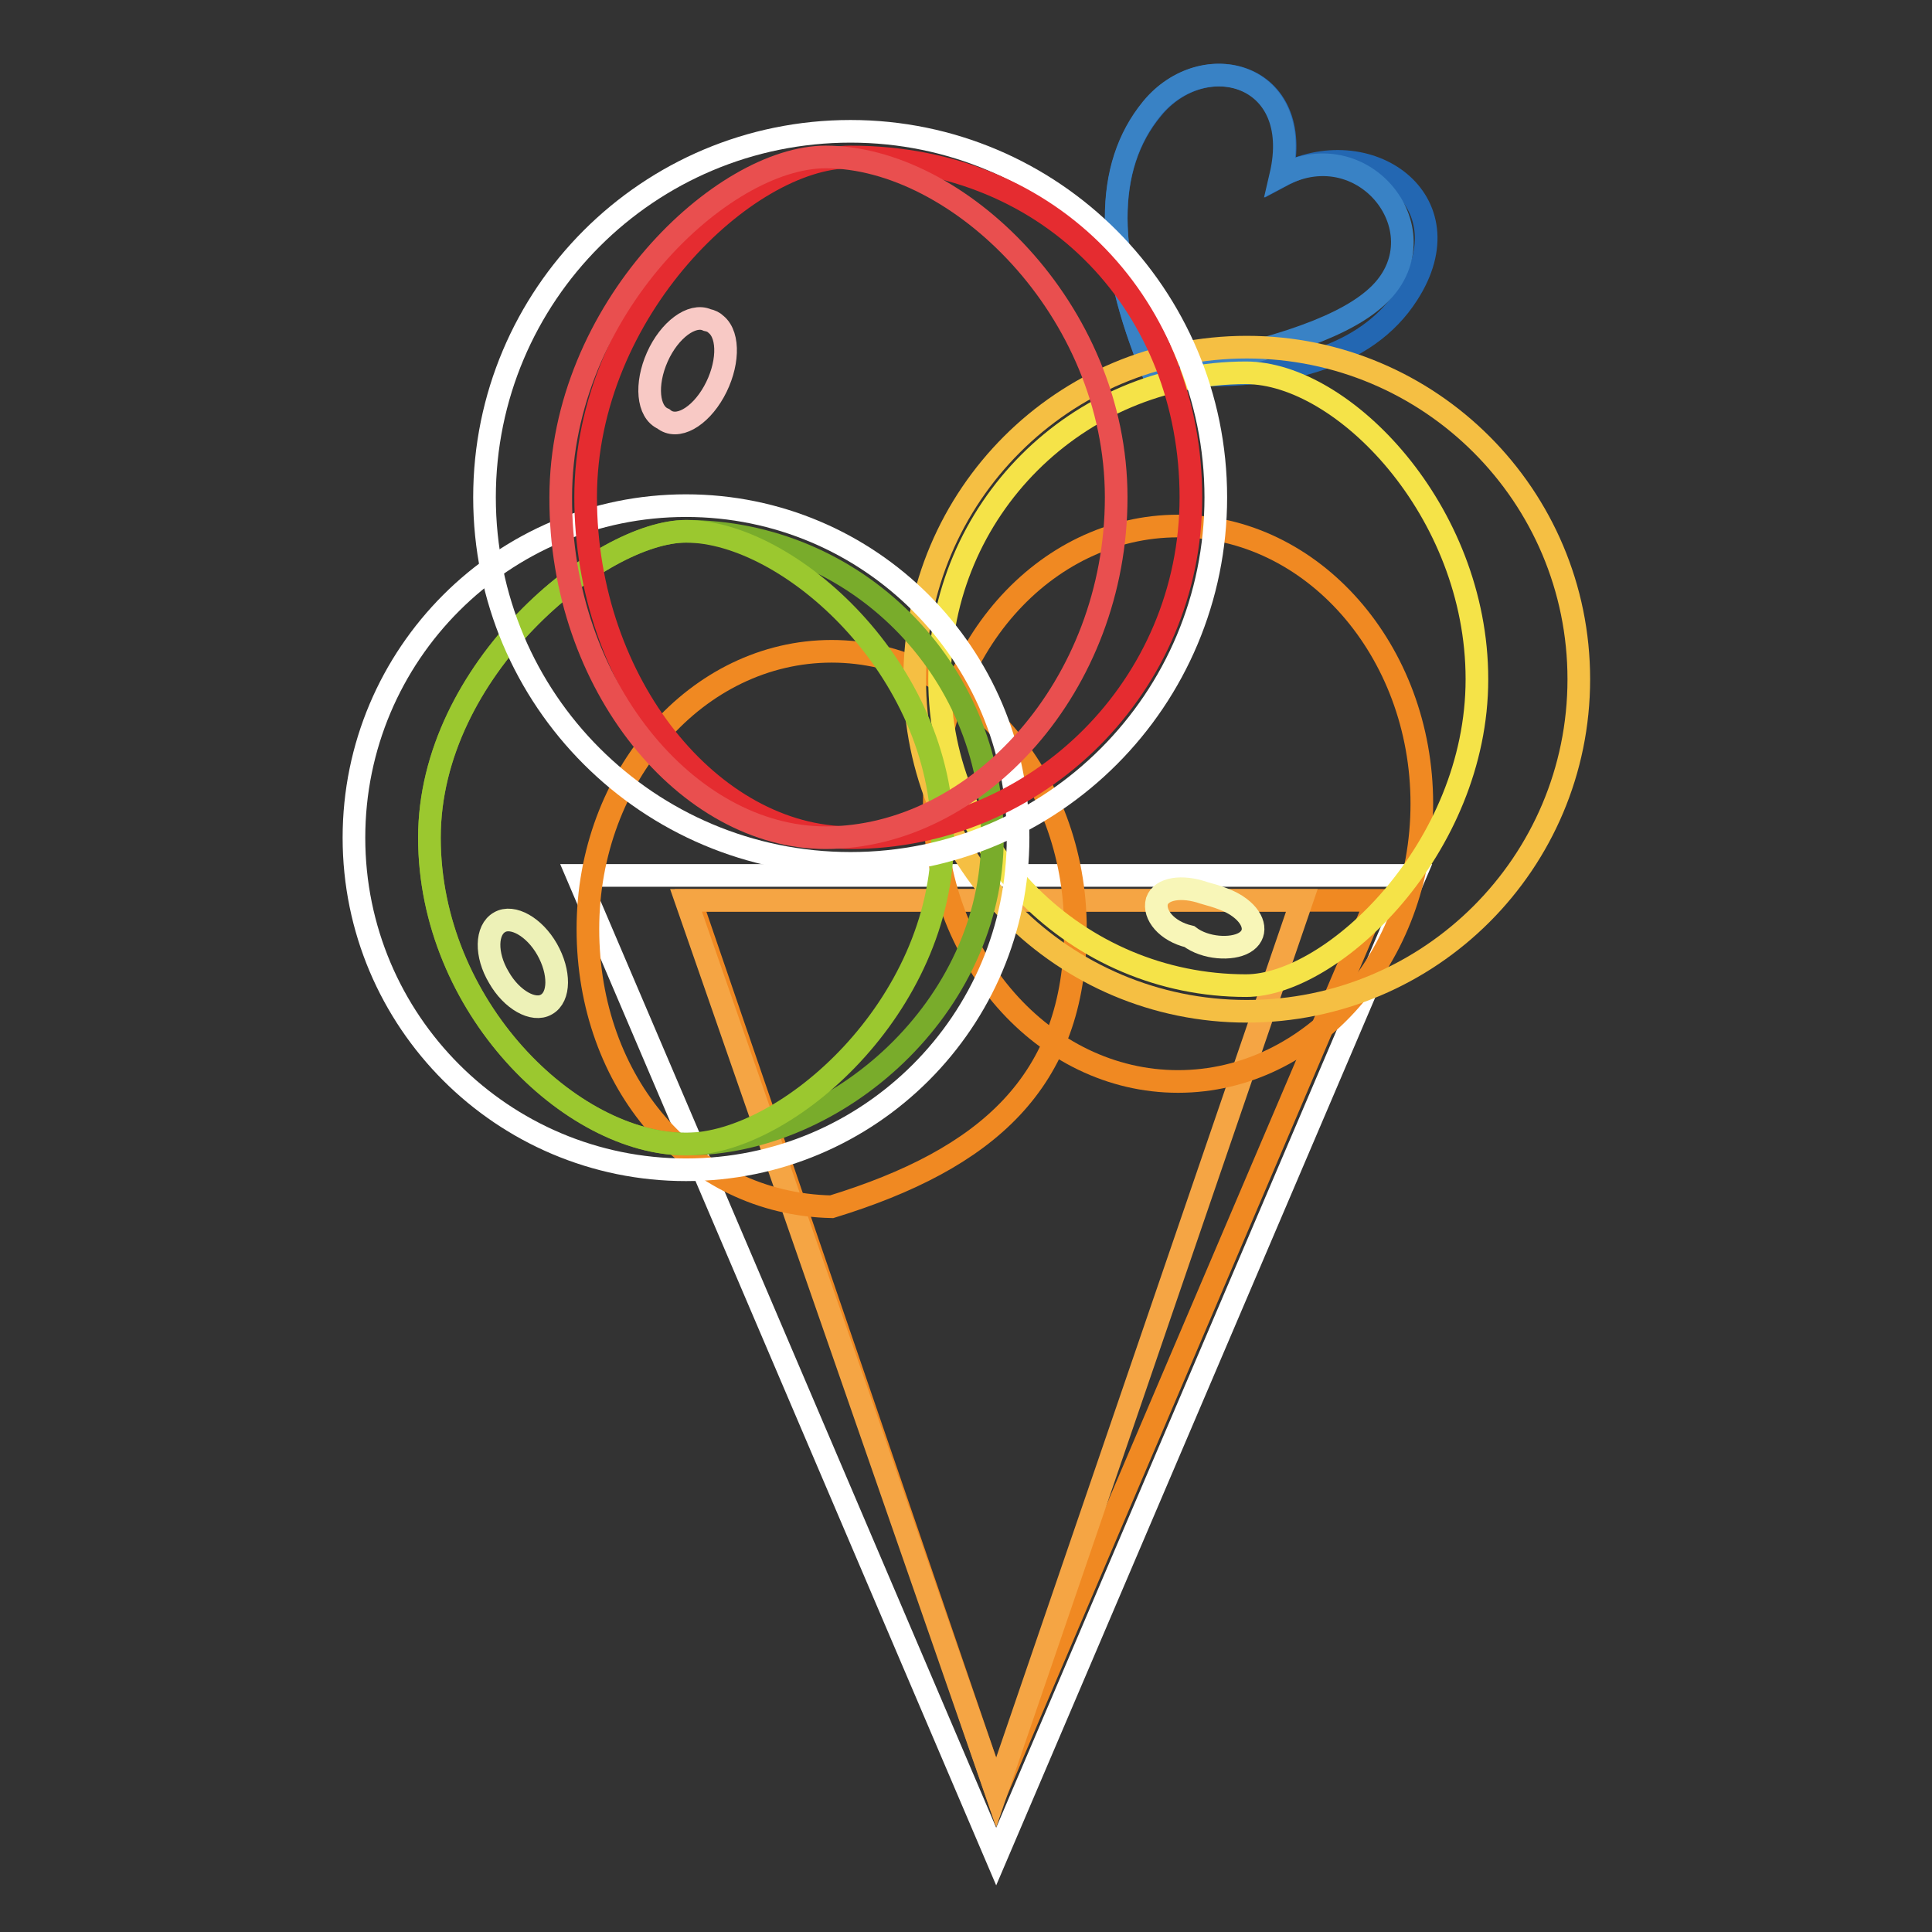 <?xml version="1.0" encoding="utf-8"?>
<!-- Svg Vector Icons : http://www.onlinewebfonts.com/icon -->
<!DOCTYPE svg PUBLIC "-//W3C//DTD SVG 1.1//EN" "http://www.w3.org/Graphics/SVG/1.1/DTD/svg11.dtd">
<svg version="1.1" xmlns="http://www.w3.org/2000/svg" xmlns:xlink="http://www.w3.org/1999/xlink" x="0px" y="0px" viewBox="0 0 256 256" enable-background="new 0 0 256 256" xml:space="preserve">
<rect x="0" y="0" width="256" height="256" fill="#333333" stroke="none"/>
<g> <path stroke-width="3" fill-opacity="0" stroke="#2367b2"  d="M152.8,49.4c17,1.4,28.3-2,33.7-10.4c8.1-12.5-5.3-21.8-16.7-15.7c3.2-13.7-10.3-17.2-17.1-8.9 C146.3,22.1,146.3,33.8,152.8,49.4z"/> <path stroke-width="3" fill-opacity="0" stroke="#3982c5"  d="M152.8,49.4c14.7-2.5,24.5-5.7,29.2-9.7c9.7-8.1-0.8-22.5-12.3-16.4c3.2-13.7-10.3-17.2-17.1-8.9 C146.3,22.1,146.3,33.8,152.8,49.4L152.8,49.4z"/> <path stroke-width="3" fill-opacity="0" stroke="#ffffff"  d="M132,246l55.5-130h-111L132,246z"/> <path stroke-width="3" fill-opacity="0" stroke="#f08922"  d="M132,237.5l50.4-118.2H91.5L132,237.5z"/> <path stroke-width="3" fill-opacity="0" stroke="#f5a544"  d="M132,237.5l40.5-118.2H90.9L132,237.5z"/> <path stroke-width="3" fill-opacity="0" stroke="#f08922"  d="M110.2,159.9c20.5-6.3,32.3-16.5,32.3-36.8S128,86.3,110.2,86.3s-32.3,16.5-32.3,36.8 S91.5,159.5,110.2,159.9z"/> <path stroke-width="3" fill-opacity="0" stroke="#f08922"  d="M123.8,106.5c0,20.3,14.5,36.8,32.3,36.8c17.8,0,32.3-16.5,32.3-36.8c0-20.3-14.5-36.8-32.3-36.8 C138.3,69.7,123.8,86.2,123.8,106.5z"/> <path stroke-width="3" fill-opacity="0" stroke="#f5bf43"  d="M121.2,90c0,24.3,19.7,44,44,44c24.3,0,44-19.7,44-44c0-24.3-19.7-44-44-44C140.9,46,121.2,65.7,121.2,90z" /> <path stroke-width="3" fill-opacity="0" stroke="#f5e348"  d="M165.1,130.6c11.5,0,30.6-18.2,30.6-40.6c0-22.4-17.8-40.6-30.6-40.6c-22.4,0-40.6,18.2-40.6,40.6 C124.5,112.4,142.7,130.6,165.1,130.6z"/> <path stroke-width="3" fill-opacity="0" stroke="#ffffff"  d="M46.9,111c0,24.3,19.7,44,44,44c24.3,0,44-19.7,44-44c0-24.3-19.7-44-44-44C66.6,67,46.9,86.7,46.9,111z"/> <path stroke-width="3" fill-opacity="0" stroke="#79ac2b"  d="M90.9,151.6c20.1,0,40.6-18.2,40.6-40.6c0-22.4-18.2-40.6-40.6-40.6c-11.3,0-34,18.2-34,40.6 C56.9,133.4,75.6,151.6,90.9,151.6z"/> <path stroke-width="3" fill-opacity="0" stroke="#9bc82f"  d="M90.9,151.6c13.3,0,34-18.2,34-40.6c0-22.4-20.4-40.6-34-40.6c-11.3,0-34,18.2-34,40.6 C56.9,133.4,75.6,151.6,90.9,151.6z"/> <path stroke-width="3" fill-opacity="0" stroke="#ffffff"  d="M64.2,65.9c0,26.8,21.7,48.5,48.5,48.5c26.8,0,48.4-21.7,48.4-48.5l0,0c0-26.8-21.7-48.5-48.4-48.5 C85.9,17.4,64.2,39.1,64.2,65.9L64.2,65.9z"/> <path stroke-width="3" fill-opacity="0" stroke="#e52c30"  d="M112.7,111c24.9,0,45.1-20.2,45.1-45.1c0-24.9-18-45.1-45.1-45.1c-13.7,0-35.1,20.2-35.1,45.1 C77.6,90.8,94.4,111,112.7,111z"/> <path stroke-width="3" fill-opacity="0" stroke="#e94f4f"  d="M109.4,111c20.1,0,38.5-20.2,38.5-45.1c0-24.9-21-45.1-38.5-45.1c-13.7,0-35.1,20.2-35.1,45.1 C74.2,90.8,91.1,111,109.4,111z"/> <path stroke-width="3" fill-opacity="0" stroke="#f8c9c5"  d="M87.9,55.5c1.8,1.5,4.8-0.2,6.7-3.6c1.9-3.4,2.1-7.4,0.3-8.9c-0.3-0.3-0.7-0.5-1.2-0.6 c-2-0.9-5,1.3-6.6,4.9C85.5,50.9,85.8,54.6,87.9,55.5L87.9,55.5z"/> <path stroke-width="3" fill-opacity="0" stroke="#f8f6b8"  d="M157.6,124.1c2.1,1.6,5.6,1.8,7.3,0.8s1.5-3-0.6-4.6c-1.3-1-3-1.5-4.8-2c-2.9-1-5.6-0.6-6.2,1.1 C152.8,121.2,154.6,123.4,157.6,124.1z"/> <path stroke-width="3" fill-opacity="0" stroke="#edf1b7"  d="M66.1,129.5c1.7,3,4.6,4.6,6.3,3.6c1.8-1,1.8-4.3,0.1-7.3c0,0,0,0,0,0c-1.7-3-4.6-4.6-6.3-3.6 C64.4,123.2,64.3,126.5,66.1,129.5z"/></g>
</svg>